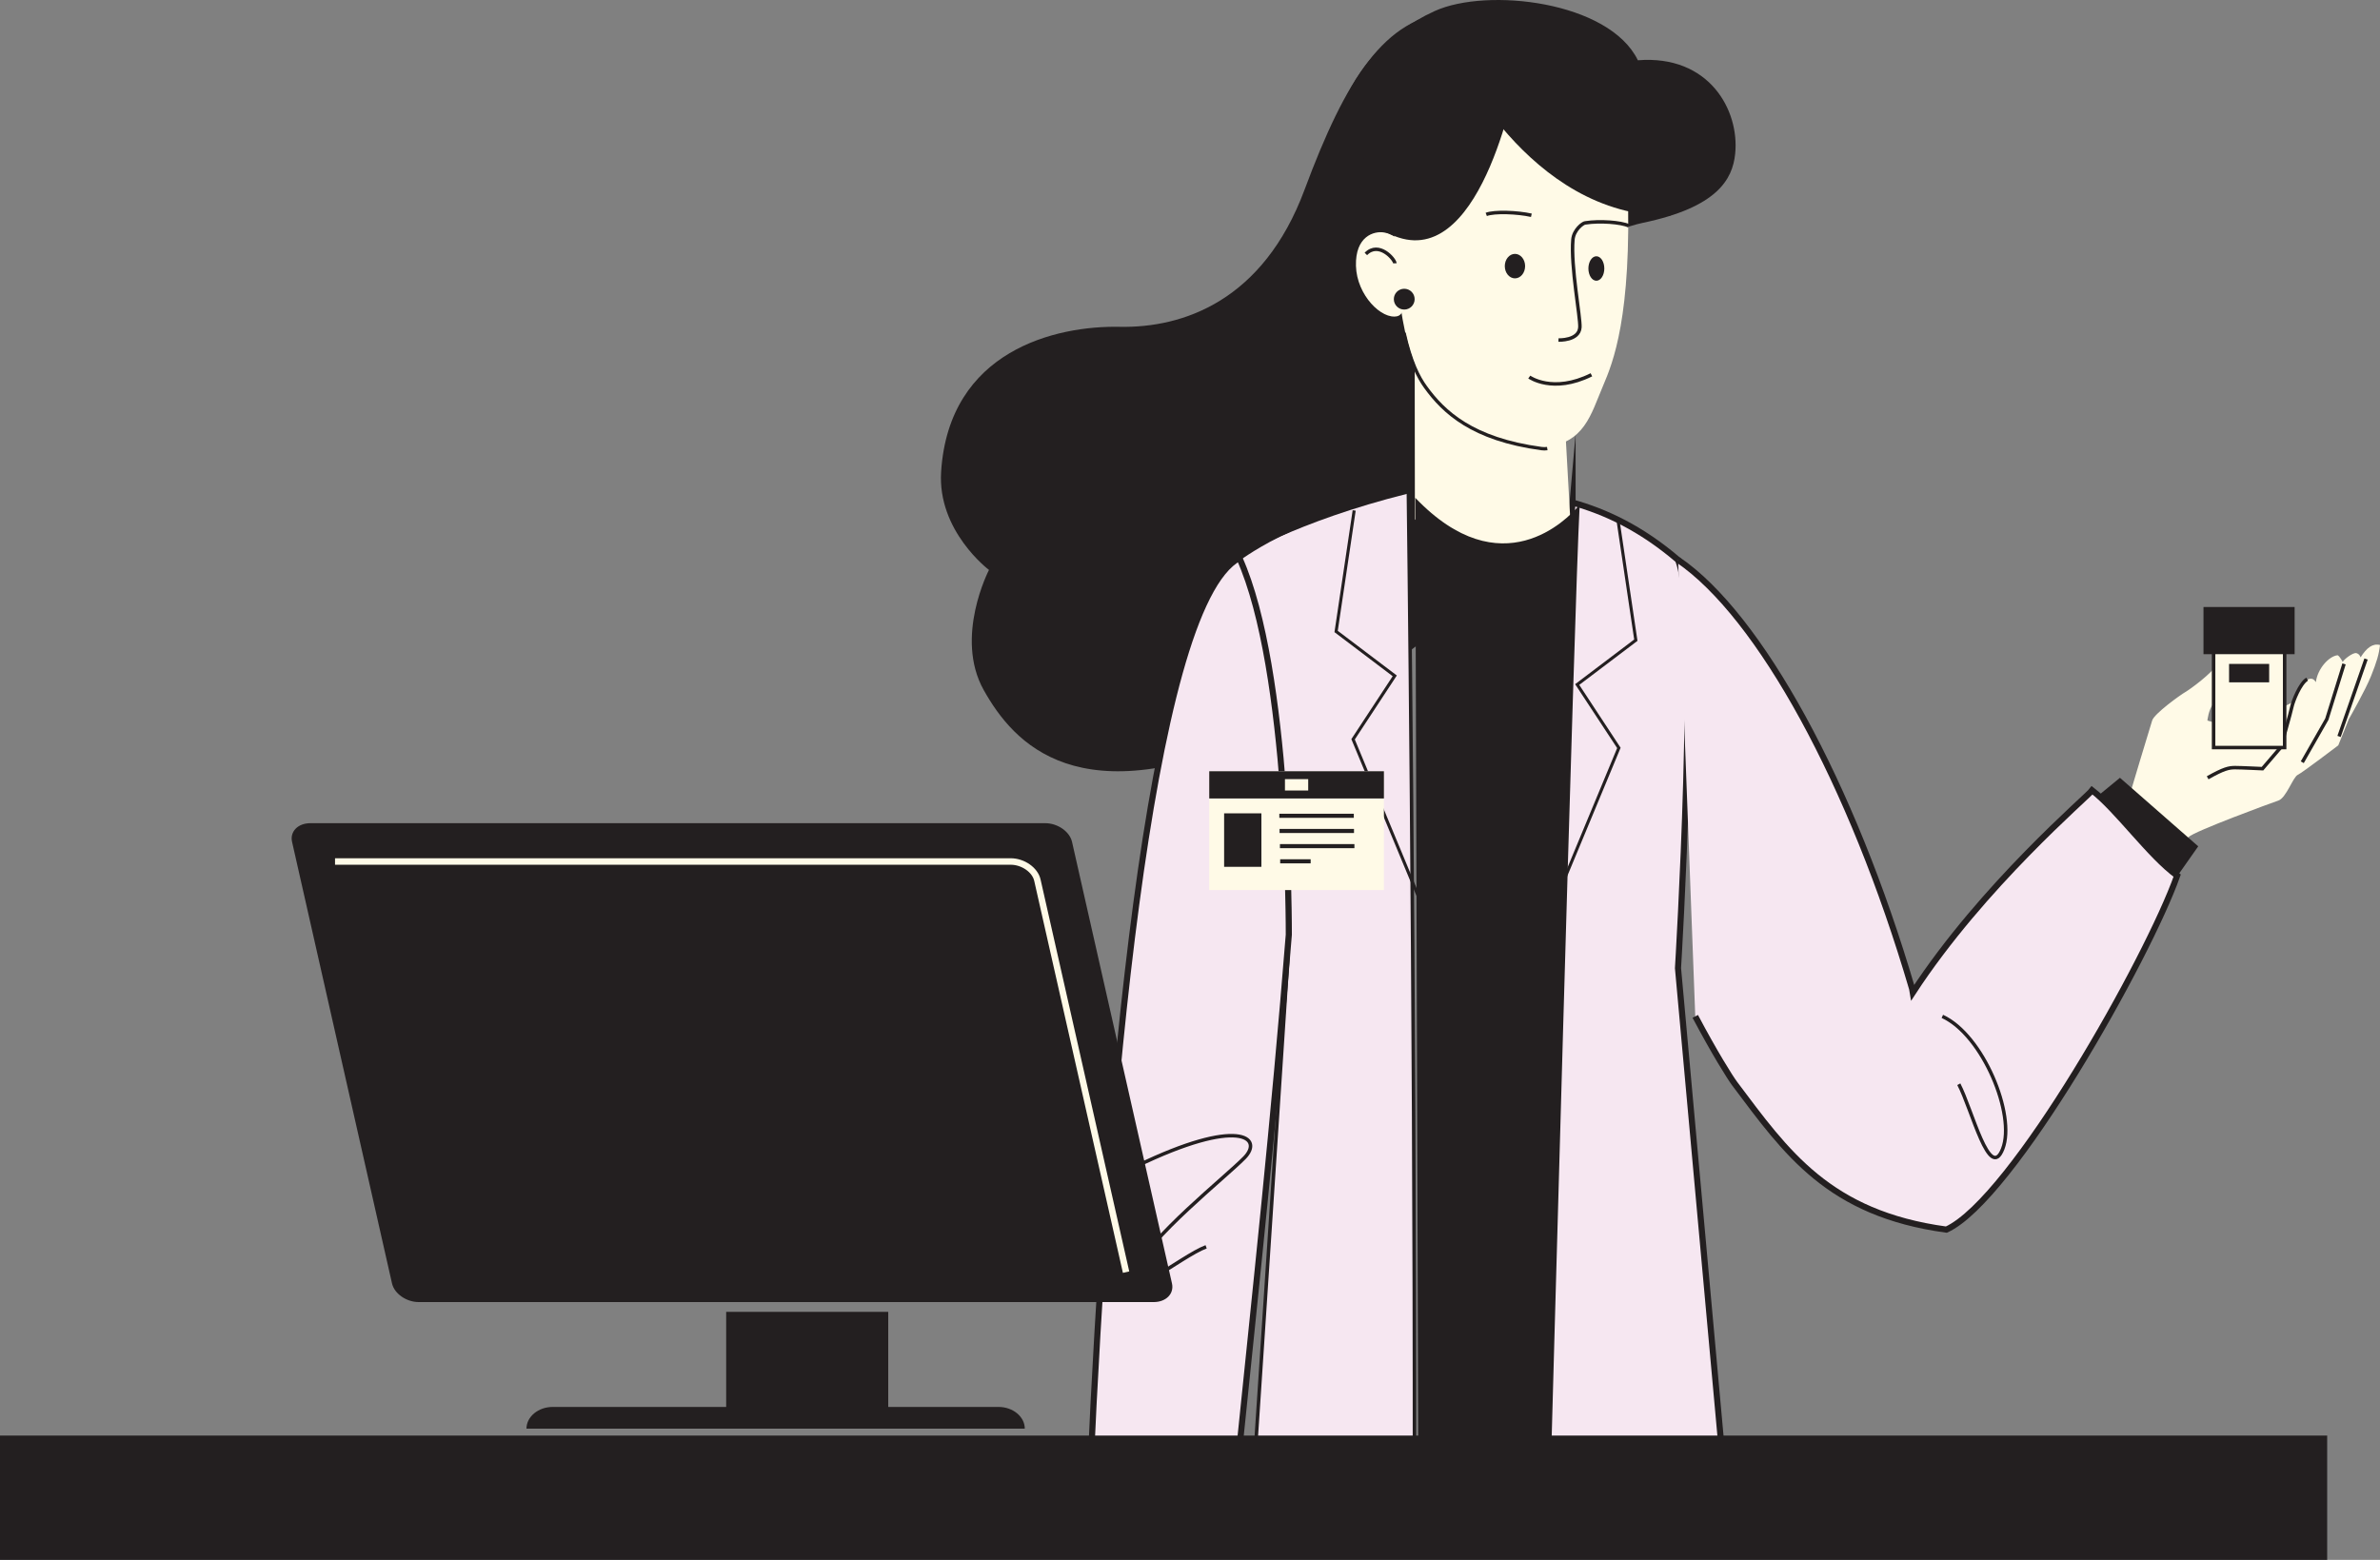 <?xml version="1.0" encoding="UTF-8"?>
<svg id="Layer_2" xmlns="http://www.w3.org/2000/svg" viewBox="0 0 388.87 254.92">
  <rect x="0" y="0" width="388.87" height="254.92" fill="#808080" stroke="none"/>
  <defs>
    <style>
      .cls-1, .cls-2 {
        fill: #f6e7f1;
      }

      .cls-3 {
        stroke-width: .67px;
      }

      .cls-3, .cls-2, .cls-4, .cls-5, .cls-6, .cls-7 {
        stroke-miterlimit: 22.93;
      }

      .cls-3, .cls-2, .cls-5, .cls-6, .cls-7 {
        stroke: #231f20;
      }

      .cls-3, .cls-4, .cls-5, .cls-6, .cls-7 {
        fill: none;
      }

      .cls-4 {
        stroke: #fffae7;
        stroke-width: 1.06px;
      }

      .cls-8 {
        fill: #231f20;
      }

      .cls-5 {
        stroke-width: .57px;
      }

      .cls-9 {
        fill: #fffae7;
      }

      .cls-6 {
        stroke-width: .55px;
      }

      .cls-7 {
        stroke-width: .5px;
      }
    </style>
  </defs>
  <g id="Illustrasjoner">
    <path class="cls-2" d="M256.94,82.13s-7.41,83.02-6.27,157.15h30.86l-7.36-81.06s3.57-58.53,0-66.72c-6.12-5.23-11.93-7.89-17.23-9.37Z"/>
    <path class="cls-8" d="M267.61,9.84c-4.71-9.65-24.63-11.92-33.18-8.04-16.47,7.46-21.8,26.8-11.97,38.82,3.44,13.82,5.2,28.75,11.54,30.68,7.34,2.24,12.36-1.59,14.72-4.88,2.83-3.93,1.38-1.4,8.31-16.52-3.1-8.04,6.22-12.4,11.38-13.48,12.16-2.54,14.67-7.09,15.1-11.28.74-7.12-4.25-16.22-15.9-15.29"/>
    <path class="cls-8" d="M237.06,1.97c-10.78.85-17.15,10.87-23.91,29.04-6.76,18.17-19.86,22.61-30.22,22.4-10.35-.21-27.87,3.82-29.16,23.67-.63,9.72,7.82,16.06,7.82,16.06,0,0-5.71,10.99-.85,19.65,4.86,8.66,15.46,20.83,45.91,6.99,17.34-7.88,48.31-23.07,47.67-61.23-.24-14.18-3-23.31-5.75-25.42-2.75-2.11-11.51-31.16-11.51-31.16"/>
    <path class="cls-9" d="M256.7,87.21l-1.75-31.4-23.81-4.11.04,33.14s8.88,11.71,25.52,2.37"/>
    <path class="cls-9" d="M246.29,8.32c-4.71.28-18.91,1.29-18.69,22.97.22,21.68,3.19,28.69,5.49,31.87,2.95,4.06,7.67,8.5,19.15,9.94,6.67-.63,7.68-5.36,9.68-10.04,1.59-3.73,4.73-11.24,4.02-32.9-.71-21.66-14.93-21.83-19.65-21.82"/>
    <path class="cls-5" d="M266.14,36.91c-1.28-.6-4.78-.85-7.08-.49h-.05c-.41.04-1.87,1.15-2.01,2.73-.38,4.39,1.24,12.72,1.14,14.35-.15,2.21-3.5,2.07-3.5,2.07"/>
    <path class="cls-5" d="M249.87,61.62s3.84,2.77,10.15-.37"/>
    <path class="cls-9" d="M229.52,40.63c-.74-1.28-1.62-2.32-3.33-2.63-1.71-.31-4.77.63-4.64,5.45.13,4.82,4.25,8.85,6.78,8.22,2.53-.64,1.19-11.03,1.19-11.03"/>
    <path class="cls-5" d="M227.91,43.03c-.02-.67-2.63-3.68-4.74-1.53"/>
    <path class="cls-6" d="M229.41,54.41c1.06,4.74,2.36,7.26,3.51,8.84,2.95,4.08,7.64,8.54,18.94,10.06.31.04.64.05.95,0"/>
    <path class="cls-8" d="M237.46,8.65s12.15,26.84,35.43,26.62c0,0,.37-4.23.15-8.66-.22-4.43-2.27-24.22-35.58-17.96"/>
    <path class="cls-8" d="M245.87,43.49c0-1.1.74-2,1.66-2s1.66.9,1.66,2-.74,2-1.66,2-1.66-.9-1.66-2"/>
    <path class="cls-8" d="M247.92,12.1s-5.42,31.32-19.42,26.71c-14.01-4.61-.11-24.55-.11-24.55,0,0,6.01-15.91,19.54-2.17"/>
    <path class="cls-5" d="M242.84,35.04c1.32-.51,5.11-.37,7.37.14"/>
    <path class="cls-8" d="M231.14,48.89c0,.94-.76,1.7-1.7,1.7s-1.7-.76-1.7-1.7.76-1.7,1.7-1.7,1.7.76,1.7,1.7"/>
    <path class="cls-9" d="M347.62,131.33c.34-1.65,3.72-12.48,4.02-13.57.29-1.09,4.61-4.2,5.42-4.66.8-.46,4.3-3.02,5.19-4.53.89-1.51,3.11-2.95,4.1-3.36,1.07.34.71,4.6-.91,6.3-1.62,1.7-3.12,2.61-3.86,3.57-.74.96-.91,2.67-.91,2.67l2.51.77s5.78-1.65,6.55-1.64c.77.01,4.71-2.04,4.71-2.04,0,0,1.61-3.84,2.56-3.78.48-.16.91-.34,1.39.42.28-2.22,2.14-4.24,3.55-4.4.37.17.84,1.1.84,1.1.21-.45,1.7-1.59,2.24-1.44.54.15.68.69.68.69.98-1.57,1.99-2.33,3.17-2.02-.18,1.57-.54,2.76-1.45,5.04-.9,2.28-3.64,7.07-3.64,7.07l-1.73,4.29s-5.84,4.45-6.62,4.82c-.78.37-1.88,3.76-3.16,4.2-1.28.43-13.64,4.98-14.68,5.96-1.04.98-1.68,2.65-1.96,3.35-.28.7-8.03-9.13-8.01-8.83"/>
    <line class="cls-5" x1="386.59" y1="107.7" x2="382.18" y2="120.35"/>
    <polyline class="cls-5" points="382.99 108.5 380.18 117.54 376.17 124.57"/>
    <path class="cls-5" d="M360.71,127.11c2.65-1.5,3.48-1.66,4.48-1.66s4.48.17,4.48.17l2.99-3.49s1.66-5.82,1.82-6.65c.17-.83,1.33-3.82,2.49-4.49"/>
    <polygon class="cls-8" points="346.38 127.11 359.17 138.31 355.7 143.25 342.85 130.01 346.38 127.11"/>
    <path class="cls-2" d="M274.18,91.5c13.3,9.06,28.36,36.43,38.24,70.07l.11.65c11.42-17.5,28.59-32.06,29.31-33.06,4.16,3.22,9.38,10.66,13.89,13.94-4.72,13.37-26.9,52.89-37.71,57.85-19.23-2.61-26.16-12.63-34.56-23.81-.8-1.06-3.35-5.15-6.47-11.04"/>
    <path class="cls-1" d="M230.11,80.65s1.05,79.62,1,159.46h-26.22l5.6-84.78-8.43-64.06s9.55-6.01,28.05-10.62"/>
    <path class="cls-5" d="M317.36,166.1c6.64,3.04,12.02,16.1,9.87,21.64-2.15,5.54-5.02-6.44-7.18-10.55"/>
    <path class="cls-5" d="M230.11,80.16s1.05,80.47,1,160.31h-26.22l5.6-84.78-8.43-64.06s9.3-7.42,28.05-11.47Z"/>
    <path class="cls-2" d="M202.5,91.18c-14.91,7.86-21.89,93.24-24.33,148.93h23.98c2.97-28.98,6.09-57.83,8.43-87.36,0,0,.19-43.21-8.08-61.56"/>
    <path class="cls-5" d="M185.7,190.58c16.7-8.1,20.8-4.63,17.65-1.39-3.16,3.24-15.5,12.93-18.28,18.96-2.78,6.03,8-2.93,12-4.39"/>
    <path class="cls-5" d="M202.5,91.18c-14.91,7.86-21.89,93.24-24.33,148.93h23.98c2.97-28.98,6.09-57.83,8.43-87.36,0,0,.19-43.21-8.08-61.56Z"/>
    <polyline class="cls-7" points="235.04 154.42 221.08 120.82 227.89 110.45 218.31 103.2 221.26 83.42"/>
    <polyline class="cls-7" points="264.34 84.84 267.28 104.62 257.7 111.87 264.51 122.23 250.55 155.83"/>
    <rect class="cls-8" x="0" y="234.61" width="380.24" height="20.31"/>
    <rect class="cls-9" x="197.58" y="126.04" width="28.54" height="19.42"/>
    <rect class="cls-8" x="200.01" y="132.92" width="6.09" height="8.74"/>
    <rect class="cls-8" x="197.58" y="126.04" width="28.54" height="4.45"/>
    <rect class="cls-9" x="209.95" y="127.33" width="3.8" height="1.86"/>
    <line class="cls-3" x1="209.03" y1="133.32" x2="221.2" y2="133.32"/>
    <line class="cls-3" x1="209.17" y1="140.76" x2="214.15" y2="140.76"/>
    <line class="cls-3" x1="209.13" y1="138.28" x2="221.3" y2="138.28"/>
    <line class="cls-3" x1="209.07" y1="135.8" x2="221.23" y2="135.8"/>
    <rect class="cls-8" x="118.65" y="214.39" width="26.48" height="17.14"/>
    <path class="cls-8" d="M259.53,43.88c0-1.1.58-2,1.3-2s1.3.9,1.3,2-.58,2-1.3,2-1.3-.9-1.3-2"/>
    <path class="cls-8" d="M50.71,134.53h120.08c2.02,0,3.99,1.37,4.37,3.05l16.33,72.16c.38,1.68-.96,3.05-2.99,3.05h-120.08c-2.02,0-3.99-1.37-4.37-3.05l-16.33-72.16c-.38-1.68.96-3.05,2.99-3.05"/>
    <path class="cls-4" d="M54.74,140.79h110.39c2.02,0,3.99,1.37,4.37,3.05l14.49,64.06"/>
    <path class="cls-8" d="M86.03,233.48h81.41c0-1.95-1.93-3.55-4.28-3.55h-72.86c-2.35,0-4.28,1.6-4.28,3.55"/>
    <path class="cls-8" d="M257.87,82.75c-1.74,2.03-12.56,13.33-26.63-1.4l.5,160.11,20.3.09,1.31-.09s3.9-143.27,4.74-158.62c0-.12-.14-.19-.22-.1"/>
    <rect class="cls-9" x="361.68" y="105.7" width="11.61" height="16.47"/>
    <rect class="cls-5" x="361.68" y="105.7" width="11.61" height="16.47"/>
    <rect class="cls-8" x="360.03" y="99.2" width="14.89" height="7.71"/>
    <rect class="cls-9" x="364.21" y="108.5" width="6.55" height="10.35"/>
    <rect class="cls-8" x="364.21" y="108.5" width="6.55" height="3.01"/>
  </g>
</svg>